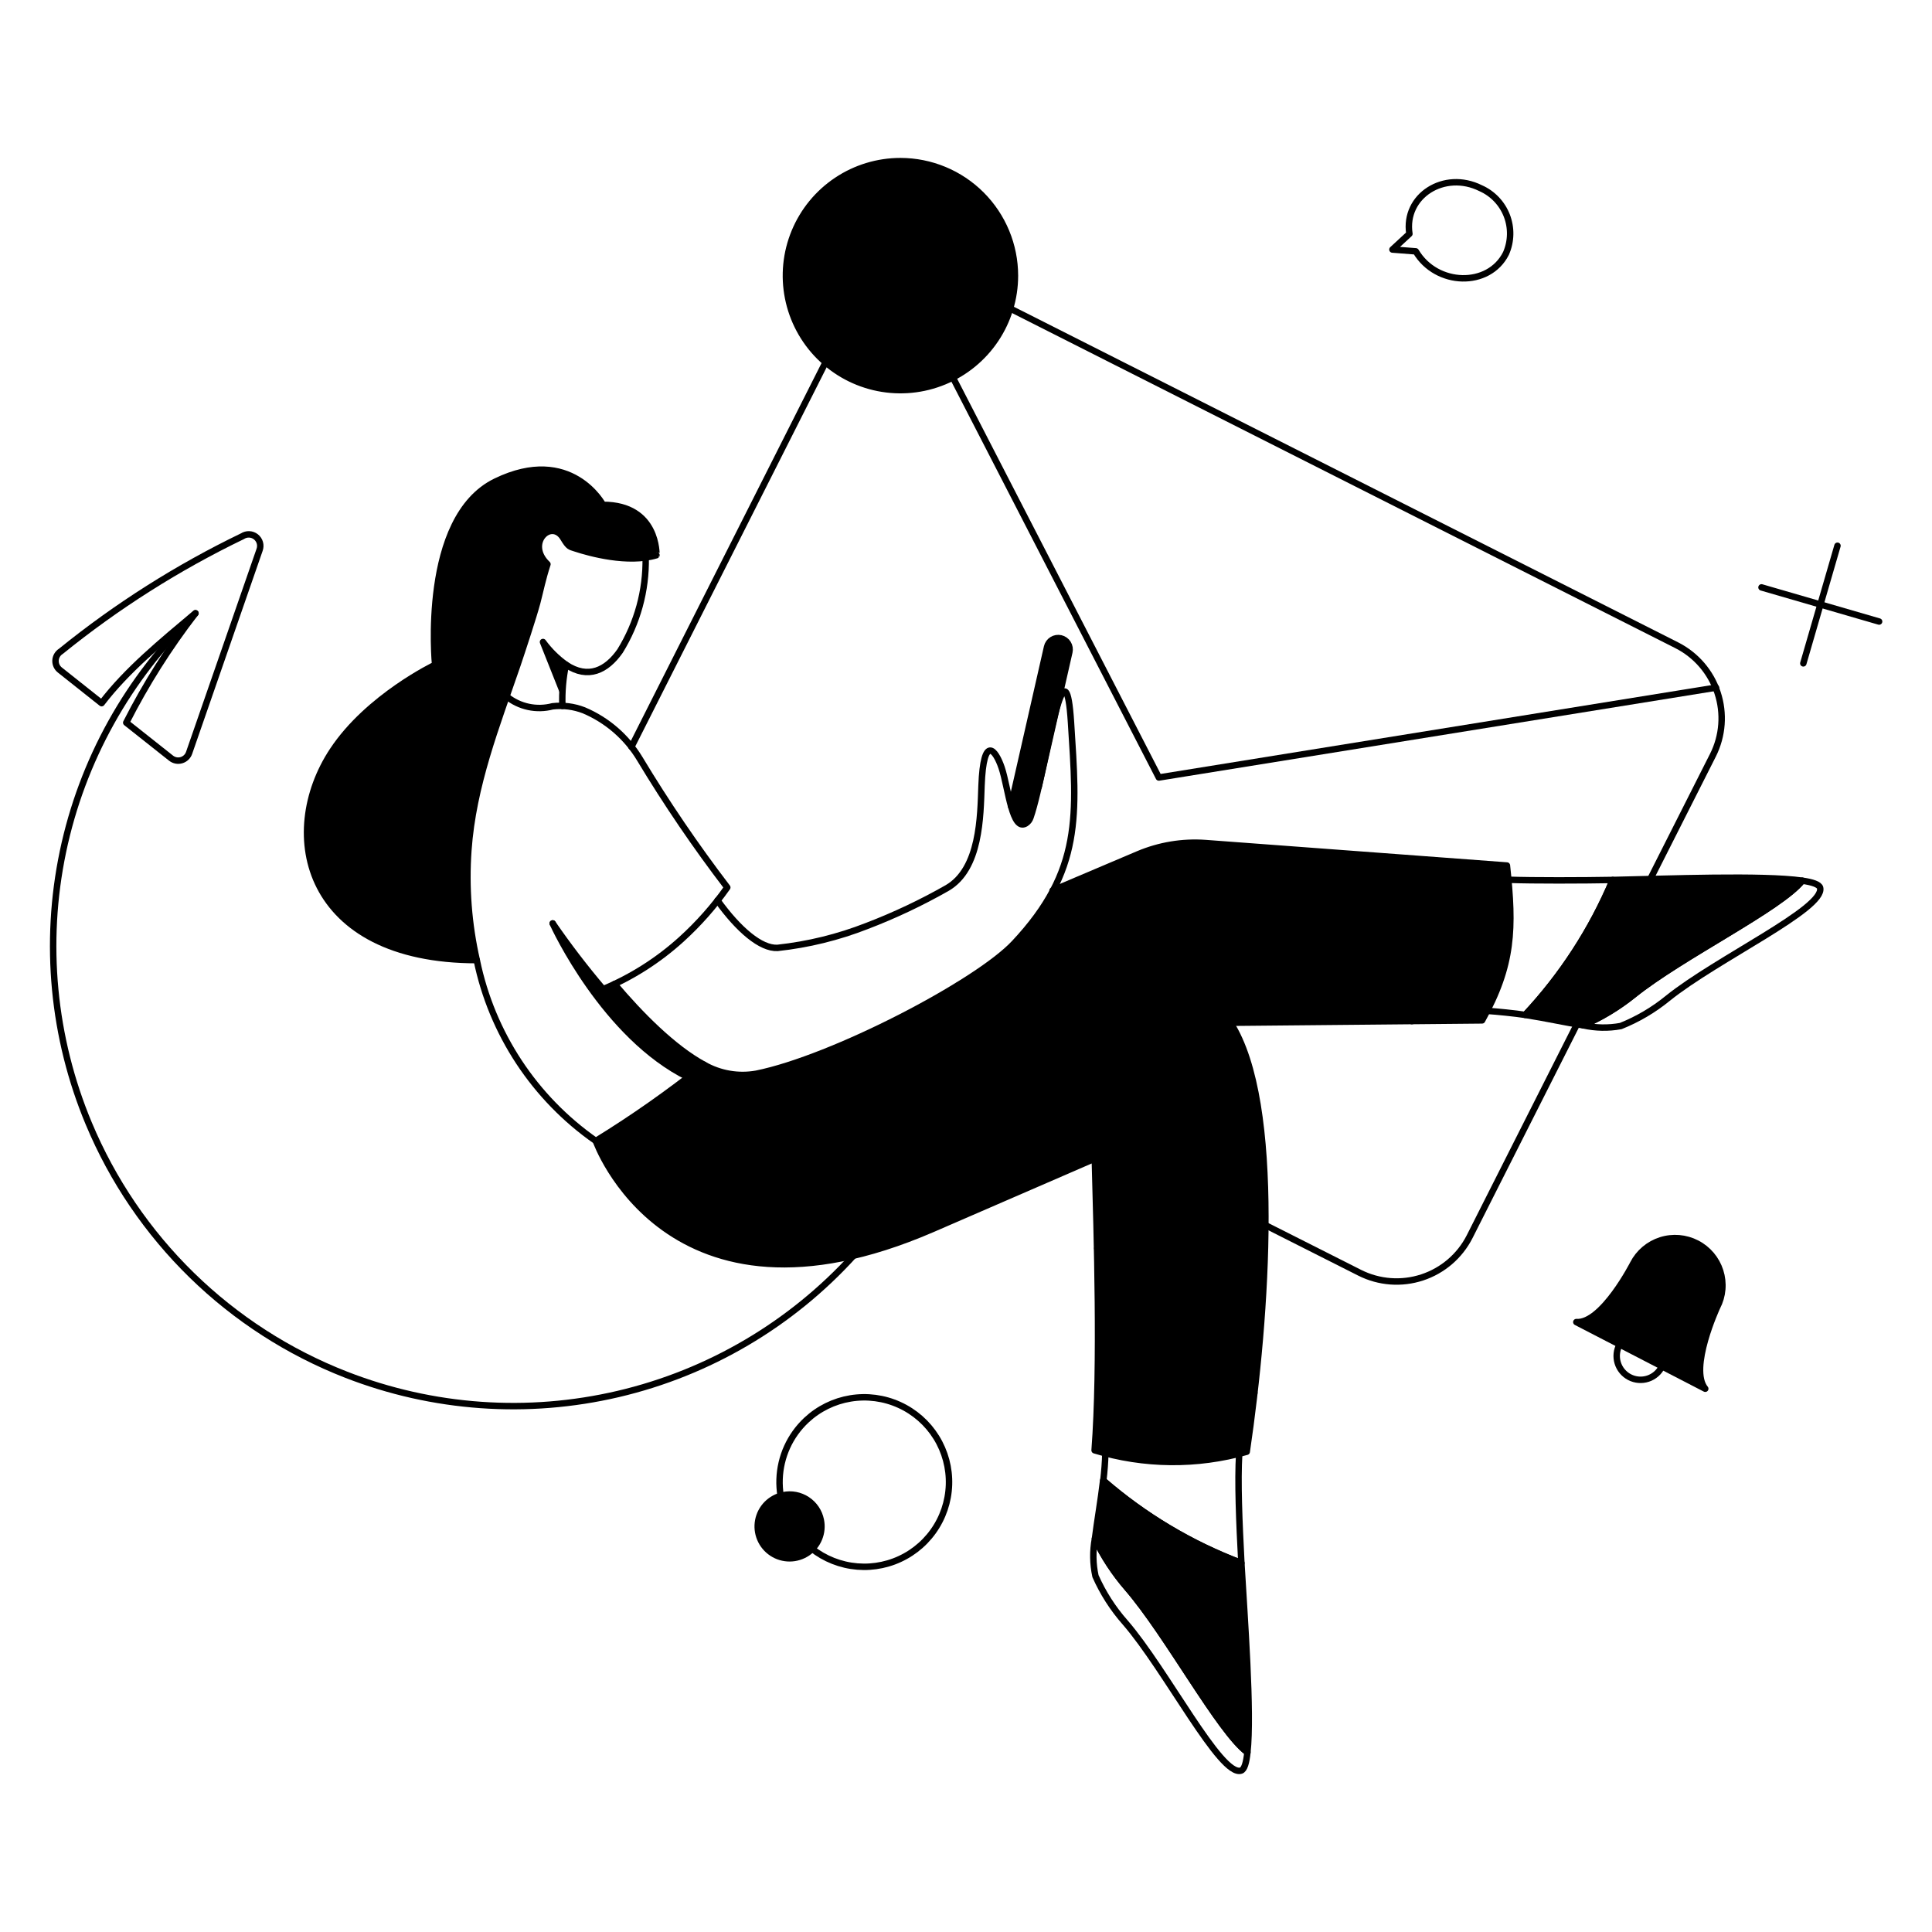 <svg width="300" height="300" viewBox="0 0 300 300" fill="none" xmlns="http://www.w3.org/2000/svg">
<path d="M233.995 134.398L188.474 130.995C184.064 130.661 179.64 131.39 175.571 133.122L163.462 138.283C161.834 141.239 159.832 143.975 157.507 146.421C151.666 152.66 129.263 164.258 117.438 166.697C114.652 167.193 111.78 166.691 109.328 165.279C103.97 169.578 98.357 173.547 92.518 177.164C92.518 177.164 103.577 208.669 144.755 190.861L177.508 176.653L170.334 193.867C170.532 203.707 170.589 216.609 169.937 225.209C177.626 227.551 185.827 227.629 193.56 225.434C196.65 204.45 199.003 171.328 191.006 158.823L230.141 158.454C235.072 149.572 234.638 144.521 233.995 134.398Z" fill="#DDD273" style="fill:#DDD273;fill:color(display-p3 0.866 0.824 0.449);fill-opacity:1;"/>
<path d="M161.285 122.204L166.049 101.248C166.101 101.021 166.108 100.786 166.069 100.556C166.03 100.326 165.947 100.106 165.823 99.909C165.699 99.711 165.538 99.54 165.348 99.405C165.158 99.27 164.943 99.173 164.716 99.121C164.489 99.069 164.254 99.062 164.024 99.101C163.794 99.14 163.574 99.223 163.377 99.347C163.179 99.471 163.008 99.632 162.873 99.822C162.738 100.012 162.641 100.227 162.589 100.454L156.974 125.153" fill="#DDD273" style="fill:#DDD273;fill:color(display-p3 0.866 0.824 0.449);fill-opacity:1;"/>
<path d="M161.285 122.204L166.049 101.248C166.101 101.021 166.108 100.786 166.069 100.556C166.03 100.326 165.947 100.106 165.823 99.909C165.699 99.711 165.538 99.54 165.348 99.405C165.158 99.27 164.943 99.173 164.716 99.121C164.489 99.069 164.254 99.062 164.024 99.101C163.794 99.14 163.574 99.223 163.377 99.347C163.179 99.471 163.008 99.632 162.873 99.822C162.738 100.012 162.641 100.227 162.589 100.454L156.974 125.153C157.68 127.758 159.577 131.25 161.285 122.204Z" fill="#DDD273" style="fill:#DDD273;fill:color(display-p3 0.866 0.824 0.449);fill-opacity:1;"/>
<path d="M157.598 42.802C157.598 46.318 156.555 49.756 154.602 52.68C152.648 55.604 149.871 57.883 146.622 59.228C143.373 60.574 139.798 60.926 136.349 60.24C132.9 59.554 129.732 57.861 127.246 55.374C124.759 52.888 123.066 49.719 122.38 46.27C121.694 42.821 122.046 39.246 123.391 35.998C124.737 32.749 127.016 29.972 129.94 28.018C132.864 26.064 136.302 25.021 139.818 25.021C144.533 25.025 149.053 26.899 152.387 30.233C155.721 33.566 157.595 38.087 157.598 42.802Z" fill="#DDD273" style="fill:#DDD273;fill:color(display-p3 0.866 0.824 0.449);fill-opacity:1;"/>
<path d="M250.445 136.638C247.183 144.373 242.574 151.468 236.834 157.594C239.981 158.076 243.129 158.788 245.823 159.21C248.629 157.987 251.26 156.395 253.647 154.478C261.109 148.466 276.482 141.008 279.849 136.754C273.752 135.872 258.836 136.468 250.445 136.638Z" fill="#B62020" style="fill:#B62020;fill:color(display-p3 0.714 0.126 0.126);fill-opacity:1;"/>
<path d="M192.762 242.696C184.903 239.729 177.634 235.389 171.295 229.877C170.926 233.026 170.359 236.202 170.019 238.924C171.349 241.686 173.036 244.26 175.038 246.581C181.307 253.784 189.332 268.87 193.694 272.103C194.378 265.978 193.245 251.09 192.762 242.696Z" fill="#B62020" style="fill:#B62020;fill:color(display-p3 0.714 0.126 0.126);fill-opacity:1;"/>
<path d="M95.41 152.801C94.843 153.085 94.248 153.34 93.652 153.595C90.871 150.327 88.258 146.92 85.822 143.387C86.078 143.984 93.904 160.912 106.892 167.292C107.743 166.612 108.565 165.959 109.331 165.307C104.479 162.67 99.437 157.565 95.41 152.801Z" fill="#B62020" style="fill:#B62020;fill:color(display-p3 0.714 0.126 0.126);fill-opacity:1;"/>
<path d="M169.99 179.883C169.99 179.883 170.246 185.867 170.387 193.835L177.505 176.65L169.99 179.883Z" fill="#B62020" style="fill:#B62020;fill:color(display-p3 0.714 0.126 0.126);fill-opacity:1;"/>
<path d="M93.624 78.391C93.624 78.391 88.658 69.088 76.978 74.761C65.298 80.434 67.563 103.232 67.563 103.232C67.563 103.232 57.183 108.195 51.653 116.56C43.089 129.52 47.401 149.086 74.032 149.086C72.762 143.5 72.323 137.758 72.727 132.043C73.436 121.976 77.094 112.76 80.327 103.317C84.449 91.11 83.564 92.086 85.006 87.607C81.573 84.346 85.658 80.433 87.501 83.607C88.282 84.891 88.469 84.942 89.093 85.137C92.472 86.195 98.603 87.376 101.928 86.274C101.932 86.188 102.216 78.391 93.624 78.391Z" fill="#242931" style="fill:#242931;fill:color(display-p3 0.141 0.161 0.192);fill-opacity:1;"/>
<path d="M87.328 107.258L84.294 99.658C85.306 101.015 86.499 102.225 87.839 103.26C87.59 104.581 87.419 105.916 87.328 107.258Z" fill="#B62020" style="fill:#B62020;fill:color(display-p3 0.714 0.126 0.126);fill-opacity:1;"/>
<path d="M127.454 236.031C127.65 236.99 127.558 237.986 127.188 238.892C126.819 239.798 126.188 240.575 125.378 241.123C124.567 241.671 123.612 241.967 122.633 241.972C121.654 241.978 120.696 241.693 119.879 241.153C119.062 240.614 118.423 239.845 118.044 238.943C117.664 238.04 117.561 237.046 117.746 236.085C117.932 235.124 118.398 234.239 119.086 233.543C119.775 232.847 120.654 232.371 121.613 232.175C122.25 232.04 122.907 232.033 123.547 232.155C124.186 232.277 124.795 232.525 125.338 232.885C125.881 233.243 126.348 233.706 126.711 234.246C127.075 234.786 127.327 235.393 127.454 236.031Z" fill="#B62020" style="fill:#B62020;fill:color(display-p3 0.714 0.126 0.126);fill-opacity:1;"/>
<path d="M157.598 42.802C157.598 46.318 156.556 49.756 154.602 52.68C152.648 55.604 149.871 57.883 146.622 59.228C143.374 60.574 139.799 60.926 136.35 60.24C132.901 59.554 129.732 57.861 127.246 55.374C124.759 52.888 123.066 49.719 122.38 46.27C121.694 42.821 122.046 39.246 123.392 35.998C124.737 32.749 127.016 29.972 129.94 28.018C132.864 26.064 136.302 25.021 139.818 25.021C144.533 25.025 149.053 26.899 152.387 30.233C155.721 33.566 157.595 38.087 157.598 42.802Z" stroke="#242931" style="stroke:#242931;stroke:color(display-p3 0.141 0.161 0.192);stroke-opacity:1;"/>
<path d="M196.476 190.234L211.137 197.635C214.147 199.149 217.634 199.409 220.834 198.356C224.034 197.304 226.687 195.025 228.21 192.02L244.998 158.785" stroke="#242931" style="stroke:#242931;stroke:color(display-p3 0.141 0.161 0.192);stroke-opacity:1;" stroke-linecap="round" stroke-linejoin="round"/>
<path d="M255.632 137.744L265.982 117.27C267.497 114.26 267.756 110.774 266.703 107.573C265.651 104.373 263.372 101.721 260.367 100.198L156.772 47.859M98.048 115.971L128.104 56.434" stroke="#242931" style="stroke:#242931;stroke:color(display-p3 0.141 0.161 0.192);stroke-opacity:1;" stroke-linecap="round" stroke-linejoin="round"/>
<path d="M266.464 106.778L179.944 120.73L147.963 58.619" stroke="#242931" style="stroke:#242931;stroke:color(display-p3 0.141 0.161 0.192);stroke-opacity:1;" stroke-linecap="round" stroke-linejoin="round"/>
<path d="M132.538 194.97C122.815 205.661 110.079 213.151 96.01 216.453C81.942 219.754 67.203 218.71 53.74 213.459C44.803 209.974 36.659 204.724 29.794 198.024C22.929 191.324 17.484 183.31 13.783 174.46C8.209 161.128 6.809 146.419 9.768 132.274C12.727 118.13 19.906 105.216 30.357 95.236" stroke="#242931" style="stroke:#242931;stroke:color(display-p3 0.141 0.161 0.192);stroke-opacity:1;" stroke-linecap="round" stroke-linejoin="round"/>
<path d="M87.329 109.614C87.249 107.465 87.431 105.314 87.872 103.208C91.328 105.52 94.185 104.083 96.282 101.092C98.972 96.739 100.352 91.704 100.26 86.588" stroke="#242931" style="stroke:#242931;stroke:color(display-p3 0.141 0.161 0.192);stroke-opacity:1;" stroke-linecap="round" stroke-linejoin="round"/>
<path d="M85.822 143.387C88.257 146.92 90.869 150.328 93.649 153.596C98.118 151.723 102.235 149.101 105.822 145.844C108.48 143.431 110.864 140.734 112.932 137.801C108.039 131.402 103.505 124.738 99.35 117.837C97.327 114.471 94.29 111.833 90.675 110.3C89.124 109.697 87.45 109.483 85.797 109.676C84.57 109.998 83.284 110.026 82.044 109.759C80.804 109.492 79.644 108.937 78.658 108.139" stroke="#242931" style="stroke:#242931;stroke:color(display-p3 0.141 0.161 0.192);stroke-opacity:1;" stroke-linecap="round" stroke-linejoin="round"/>
<path d="M234.222 136.609C238.078 136.751 245.735 136.723 250.414 136.638C247.16 144.371 242.562 151.466 236.832 157.594C235.386 157.367 232.323 157.055 230.934 156.97" stroke="#242931" style="stroke:#242931;stroke:color(display-p3 0.141 0.161 0.192);stroke-opacity:1;" stroke-linecap="round" stroke-linejoin="round"/>
<path d="M279.848 136.752C281.464 136.979 282.503 137.349 282.627 137.858C283.412 141.079 266.555 148.902 258.976 155.014C256.772 156.814 254.306 158.268 251.663 159.325C249.735 159.679 247.755 159.64 245.842 159.211C248.653 157.99 251.287 156.399 253.675 154.478C261.117 148.479 276.474 141.034 279.848 136.752Z" stroke="#242931" style="stroke:#242931;stroke:color(display-p3 0.141 0.161 0.192);stroke-opacity:1;" stroke-linecap="round" stroke-linejoin="round"/>
<path d="M250.445 136.638C258.839 136.468 273.755 135.873 279.847 136.752C276.473 141.006 261.109 148.471 253.645 154.475C251.259 156.396 248.627 157.989 245.818 159.211C243.124 158.786 239.977 158.077 236.829 157.595C242.571 151.469 247.181 144.374 250.445 136.638Z" stroke="#242931" style="stroke:#242931;stroke:color(display-p3 0.141 0.161 0.192);stroke-opacity:1;" stroke-linecap="round" stroke-linejoin="round"/>
<path d="M192.421 225.768C192.166 230.021 192.421 236.288 192.762 242.725C184.915 239.752 177.656 235.413 171.323 229.908C171.494 228.462 171.607 227.015 171.635 225.654" stroke="#242931" style="stroke:#242931;stroke:color(display-p3 0.141 0.161 0.192);stroke-opacity:1;" stroke-linecap="round" stroke-linejoin="round"/>
<path d="M193.697 272.104C193.527 273.745 193.218 274.775 192.705 274.939C189.542 275.947 181.074 259.261 174.698 251.913C172.808 249.771 171.259 247.351 170.104 244.739C169.689 242.823 169.66 240.845 170.019 238.918C171.344 241.682 173.032 244.257 175.038 246.575C181.307 253.809 189.33 268.871 193.697 272.104Z" stroke="#242931" style="stroke:#242931;stroke:color(display-p3 0.141 0.161 0.192);stroke-opacity:1;" stroke-linecap="round" stroke-linejoin="round"/>
<path d="M192.762 242.697C193.244 251.09 194.378 265.98 193.697 272.099C189.33 268.866 181.286 253.796 175.041 246.577C173.037 244.258 171.349 241.683 170.022 238.921C170.362 236.198 170.929 233.021 171.298 229.873C177.636 235.386 184.904 239.728 192.762 242.697Z" stroke="#242931" style="stroke:#242931;stroke:color(display-p3 0.141 0.161 0.192);stroke-opacity:1;" stroke-linecap="round" stroke-linejoin="round"/>
<path d="M106.895 167.292C93.907 160.912 86.081 143.982 85.823 143.387" stroke="#242931" style="stroke:#242931;stroke:color(display-p3 0.141 0.161 0.192);stroke-opacity:1;" stroke-linecap="round" stroke-linejoin="round"/>
<path d="M95.41 152.803C99.44 157.567 104.488 162.695 109.335 165.34C111.794 166.733 114.662 167.225 117.444 166.729C129.28 164.341 151.672 152.692 157.513 146.454C168.092 135.155 167.224 126.548 166.304 112.169C165.931 106.328 165.197 106.468 164.319 109.184C163.013 113.238 161.365 123.065 160.009 126.936C159.882 127.326 159.621 127.657 159.271 127.872C158.227 128.469 157.569 127.163 157.033 125.32C156.464 123.363 156.058 120.757 155.53 119.201C154.603 116.456 152.712 113.954 152.41 122.008C152.234 126.744 152.222 134.9 147.079 137.888C143.076 140.169 138.905 142.141 134.602 143.787C130.151 145.53 125.489 146.674 120.737 147.189C118.155 147.327 114.695 144.382 111.406 139.816" stroke="#242931" style="stroke:#242931;stroke:color(display-p3 0.141 0.161 0.192);stroke-opacity:1;" stroke-linecap="round" stroke-linejoin="round"/>
<path d="M161.285 122.204L166.049 101.248C166.101 101.021 166.108 100.786 166.069 100.556C166.03 100.326 165.947 100.106 165.823 99.909C165.699 99.711 165.538 99.54 165.348 99.405C165.158 99.27 164.943 99.173 164.716 99.121C164.489 99.069 164.254 99.062 164.024 99.101C163.794 99.14 163.574 99.223 163.377 99.347C163.179 99.471 163.008 99.632 162.873 99.822C162.738 100.012 162.641 100.227 162.589 100.454L156.974 125.153" stroke="#242931" style="stroke:#242931;stroke:color(display-p3 0.141 0.161 0.192);stroke-opacity:1;" stroke-linecap="round" stroke-linejoin="round"/>
<path d="M170 179.91C174.423 178.01 177.513 176.65 177.513 176.65L170.388 193.835" stroke="#242931" style="stroke:#242931;stroke:color(display-p3 0.141 0.161 0.192);stroke-opacity:1;" stroke-linecap="round" stroke-linejoin="round"/>
<path d="M109.334 165.337C103.977 169.622 98.361 173.572 92.518 177.165C82.991 170.515 76.375 160.467 74.032 149.088" stroke="#242931" style="stroke:#242931;stroke:color(display-p3 0.141 0.161 0.192);stroke-opacity:1;" stroke-linecap="round" stroke-linejoin="round"/>
<path d="M163.44 138.282L176.74 132.639C180.033 131.247 183.609 130.654 187.175 130.909L233.995 134.397C235.049 144.195 234.923 149.831 230.138 158.444L191.06 158.813" stroke="#242931" style="stroke:#242931;stroke:color(display-p3 0.141 0.161 0.192);stroke-opacity:1;" stroke-linecap="round" stroke-linejoin="round"/>
<path d="M93.624 78.391C93.624 78.391 88.658 69.088 76.978 74.761C65.298 80.434 67.563 103.232 67.563 103.232C67.563 103.232 57.183 108.195 51.653 116.56C43.089 129.52 47.401 149.086 74.032 149.086C72.762 143.5 72.323 137.758 72.727 132.043C73.436 121.976 77.094 112.76 80.327 103.317C81.064 101.134 82.823 95.802 83.418 93.589C83.957 91.52 84.212 90.073 85.006 87.607C81.573 84.346 85.658 80.433 87.501 83.607C88.315 84.951 88.473 84.873 89.364 85.167C91.57 85.892 97.513 87.538 101.935 86.212C101.932 86.216 102.216 78.391 93.624 78.391Z" stroke="#242931" style="stroke:#242931;stroke:color(display-p3 0.141 0.161 0.192);stroke-opacity:1;" stroke-linecap="round" stroke-linejoin="round"/>
<path d="M37.645 83.267C27.592 88.117 18.133 94.112 9.457 101.134C9.213 101.286 9.009 101.495 8.864 101.743C8.718 101.991 8.635 102.27 8.621 102.557C8.607 102.845 8.663 103.131 8.784 103.392C8.905 103.653 9.087 103.88 9.315 104.055L15.781 109.188C19.699 104.049 25.011 99.706 30.348 95.219C26.24 100.534 22.642 106.223 19.602 112.213L26.558 117.723C26.783 117.902 27.047 118.024 27.328 118.079C27.61 118.134 27.9 118.121 28.175 118.04C28.451 117.959 28.702 117.814 28.909 117.616C29.117 117.417 29.273 117.172 29.366 116.901L40.31 85.375C40.438 85.021 40.452 84.637 40.349 84.275C40.246 83.914 40.032 83.594 39.737 83.361C39.442 83.127 39.081 82.993 38.706 82.976C38.33 82.96 37.959 83.061 37.645 83.267Z" stroke="#242931" style="stroke:#242931;stroke:color(display-p3 0.141 0.161 0.192);stroke-opacity:1;" stroke-linecap="round" stroke-linejoin="round"/>
<path d="M229.912 29.22C224.268 26.411 217.945 30.414 218.852 36.31L216.215 38.747L219.845 39.03C223.049 44.447 231.188 44.675 233.853 39.342C234.668 37.477 234.711 35.364 233.973 33.467C233.234 31.57 231.774 30.043 229.912 29.22Z" stroke="#242931" style="stroke:#242931;stroke:color(display-p3 0.141 0.161 0.192);stroke-opacity:1;" stroke-linecap="round" stroke-linejoin="round"/>
<path d="M263.487 193.07C261.756 192.175 259.742 192.003 257.885 192.592C256.966 192.884 256.113 193.355 255.376 193.977C254.639 194.599 254.032 195.36 253.59 196.217C253.59 196.217 248.798 205.577 244.771 205.292L264.791 215.642C262.211 212.523 266.634 202.968 266.634 202.968C267.079 202.112 267.35 201.176 267.432 200.215C267.514 199.254 267.405 198.286 267.112 197.367C266.82 196.447 266.349 195.595 265.727 194.857C265.105 194.12 264.344 193.512 263.487 193.07Z" fill="#B62020" stroke="#242931" style="fill:#B62020;fill:color(display-p3 0.714 0.126 0.126);fill-opacity:1;stroke:#242931;stroke:color(display-p3 0.141 0.161 0.192);stroke-opacity:1;" stroke-linecap="round" stroke-linejoin="round"/>
<path d="M258.07 212.182C257.854 212.625 257.55 213.021 257.179 213.345C256.807 213.67 256.374 213.917 255.905 214.072C255.437 214.227 254.942 214.286 254.45 214.247C253.958 214.209 253.479 214.072 253.041 213.845C252.603 213.618 252.214 213.306 251.898 212.927C251.582 212.548 251.345 212.11 251.2 211.638C251.056 211.166 251.007 210.67 251.057 210.179C251.107 209.688 251.255 209.212 251.491 208.779" stroke="#242931" style="stroke:#242931;stroke:color(display-p3 0.141 0.161 0.192);stroke-opacity:1;" stroke-linecap="round" stroke-linejoin="round"/>
<path d="M285.322 84.744L280.019 103.006" stroke="#242931" style="stroke:#242931;stroke:color(display-p3 0.141 0.161 0.192);stroke-opacity:1;" stroke-linecap="round" stroke-linejoin="round"/>
<path d="M291.787 96.512L273.525 91.209" stroke="#242931" style="stroke:#242931;stroke:color(display-p3 0.141 0.161 0.192);stroke-opacity:1;" stroke-linecap="round" stroke-linejoin="round"/>
<path d="M170.416 215.84C178.471 217.165 186.676 217.316 194.775 216.288" stroke="#242931" style="stroke:#242931;stroke:color(display-p3 0.141 0.161 0.192);stroke-opacity:1;" stroke-linecap="round" stroke-linejoin="round"/>
<path d="M223.162 133.66C224.44 142.167 223.064 150.862 219.221 158.558" stroke="#242931" style="stroke:#242931;stroke:color(display-p3 0.141 0.161 0.192);stroke-opacity:1;" stroke-linecap="round" stroke-linejoin="round"/>
<path d="M127.454 236.033C127.651 236.992 127.558 237.988 127.188 238.894C126.819 239.8 126.189 240.577 125.378 241.125C124.567 241.673 123.612 241.969 122.633 241.974C121.654 241.98 120.696 241.695 119.879 241.155C119.062 240.616 118.423 239.847 118.044 238.945C117.664 238.042 117.561 237.048 117.746 236.087C117.932 235.126 118.398 234.241 119.086 233.545C119.775 232.849 120.654 232.373 121.613 232.177C122.25 232.042 122.907 232.035 123.547 232.157C124.186 232.279 124.795 232.527 125.338 232.887C125.881 233.245 126.348 233.708 126.712 234.248C127.075 234.788 127.327 235.395 127.454 236.033Z" stroke="#242931" style="stroke:#242931;stroke:color(display-p3 0.141 0.161 0.192);stroke-opacity:1;" stroke-linecap="round" stroke-linejoin="round"/>
<path d="M125.214 220.522C127.115 218.743 129.501 217.568 132.069 217.147C134.638 216.725 137.274 217.074 139.644 218.151C142.014 219.227 144.012 220.982 145.385 223.193C146.759 225.405 147.445 227.974 147.358 230.576C147.27 233.177 146.414 235.695 144.895 237.809C143.377 239.924 141.266 241.541 138.829 242.455C136.392 243.37 133.739 243.541 131.204 242.948C128.67 242.355 126.368 241.025 124.59 239.124C122.207 236.574 120.935 233.182 121.052 229.694C121.169 226.206 122.666 222.906 125.214 220.522Z" stroke="#242931" style="stroke:#242931;stroke:color(display-p3 0.141 0.161 0.192);stroke-opacity:1;" stroke-linecap="round" stroke-linejoin="round"/>
<path d="M92.518 177.164C92.518 177.164 103.577 208.669 144.755 190.861L169.999 179.91C170.313 191.824 170.973 211.986 169.97 225.2C177.658 227.542 185.859 227.621 193.591 225.427C196.682 204.441 199.072 171.315 191.068 158.814C180.698 142.616 148.815 153.001 148.815 153.001" stroke="#242931" style="stroke:#242931;stroke:color(display-p3 0.141 0.161 0.192);stroke-opacity:1;" stroke-linecap="round" stroke-linejoin="round"/>
<path d="M87.872 103.207C86.505 102.233 85.305 101.045 84.317 99.689L87.329 107.259" stroke="#242931" style="stroke:#242931;stroke:color(display-p3 0.141 0.161 0.192);stroke-opacity:1;" stroke-linecap="round" stroke-linejoin="round"/>
</svg>

